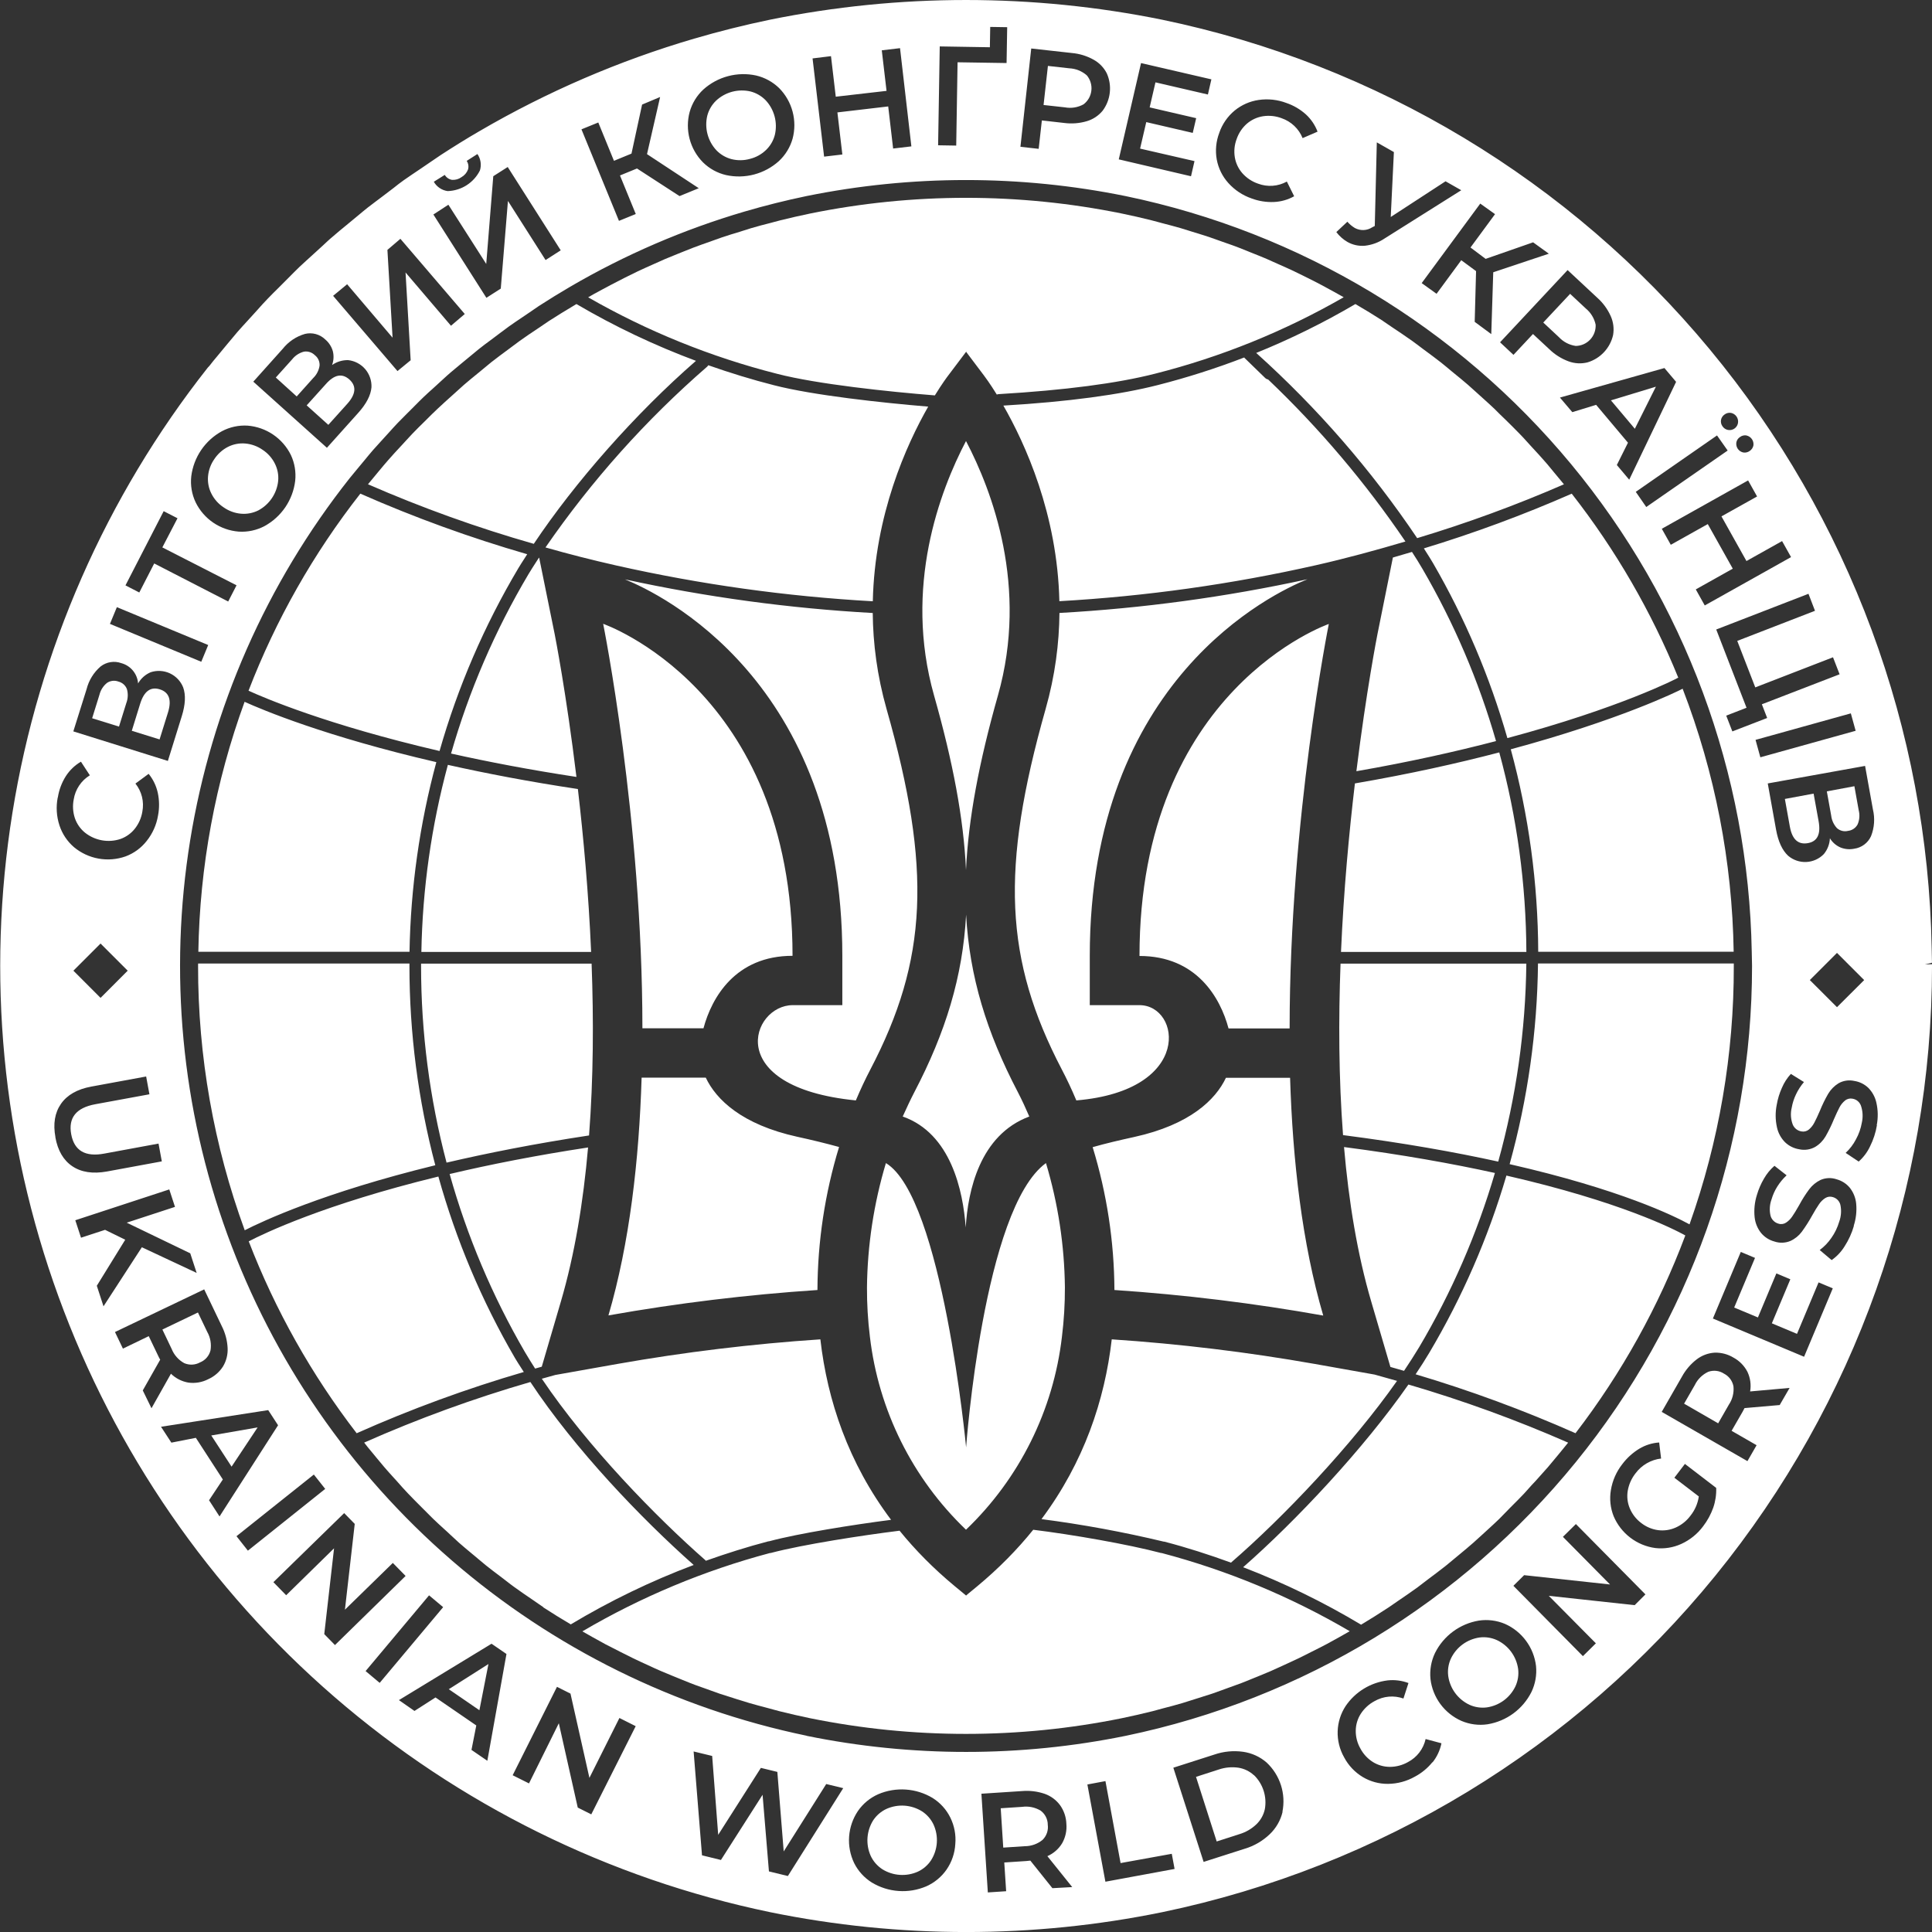 <svg width="110" height="110" viewBox="0 0 110 110" fill="none" xmlns="http://www.w3.org/2000/svg">
<rect x="0" y="0" width="110" height="110" fill="#333333" stroke="none"/>
<g clip-path="url(#clip0_5810_492)">
<path fill-rule="evenodd" clip-rule="evenodd" d="M86.017 42.662C87.04 46.42 87.565 50.297 87.58 54.191L98.708 54.187C98.629 49.063 97.645 43.994 95.802 39.213C95.503 39.372 92.206 40.993 86.017 42.662ZM79.027 18.471C78.932 18.406 78.837 18.34 78.741 18.277H78.749C78.234 17.945 77.71 17.624 77.171 17.311C75.359 18.376 73.471 19.306 71.523 20.095C74.999 23.22 78.078 26.761 80.688 30.639C83.531 29.783 86.321 28.76 89.044 27.575C88.877 27.367 88.719 27.179 88.54 26.966L88.487 26.903C88.427 26.83 88.367 26.757 88.307 26.684C88.17 26.517 88.032 26.349 87.882 26.185C87.689 25.964 87.49 25.749 87.291 25.534C87.241 25.48 87.192 25.426 87.142 25.372C87.073 25.297 87.004 25.221 86.935 25.144C86.796 24.99 86.657 24.835 86.513 24.691C86.254 24.424 85.989 24.163 85.724 23.902C85.508 23.699 85.293 23.484 85.077 23.268C84.88 23.08 84.677 22.898 84.475 22.715C84.394 22.642 84.312 22.57 84.232 22.496C84.16 22.432 84.088 22.366 84.016 22.301C83.873 22.171 83.729 22.041 83.585 21.914C83.31 21.675 83.026 21.445 82.743 21.215L82.667 21.153C82.462 20.979 82.246 20.8 82.031 20.629C81.754 20.412 81.47 20.202 81.186 19.992C81.129 19.95 81.072 19.908 81.015 19.866C80.939 19.809 80.862 19.751 80.786 19.693C80.664 19.6 80.541 19.507 80.416 19.418C80.032 19.144 79.64 18.883 79.248 18.622C79.173 18.572 79.1 18.522 79.027 18.471ZM81.591 32.062C83.406 35.195 84.828 38.54 85.823 42.022H85.832C92.217 40.314 95.49 38.629 95.535 38.59C95.542 38.591 95.549 38.591 95.556 38.59C94.029 34.831 91.987 31.304 89.488 28.108C86.746 29.312 83.935 30.352 81.069 31.223C81.112 31.292 81.156 31.361 81.2 31.43C81.336 31.643 81.472 31.857 81.591 32.062ZM13.926 39.958C13.924 39.956 13.921 39.955 13.919 39.954H13.928C13.927 39.955 13.927 39.957 13.926 39.958ZM24.843 43.393C18.535 41.935 14.909 40.404 13.926 39.958C12.261 44.522 11.371 49.333 11.293 54.191H23.316C23.38 50.543 23.892 46.916 24.843 43.393ZM20.516 28.106C17.848 31.51 15.703 35.293 14.149 39.329H14.158C15.008 39.719 18.612 41.269 25.026 42.759C26.067 39.11 27.576 35.611 29.514 32.349C29.618 32.175 29.734 31.995 29.851 31.814C29.906 31.728 29.962 31.641 30.017 31.555C26.776 30.618 23.602 29.466 20.516 28.106ZM21.254 27.208C21.152 27.332 21.05 27.455 20.949 27.575H20.958C24.024 28.913 27.175 30.046 30.392 30.964C32.727 27.465 36.189 23.535 39.625 20.545C37.267 19.667 34.99 18.585 32.819 17.311C32.775 17.338 32.73 17.365 32.685 17.392C32.201 17.683 31.722 17.971 31.252 18.277C31.143 18.348 31.038 18.421 30.932 18.494C30.853 18.548 30.774 18.603 30.694 18.657C30.66 18.679 30.627 18.701 30.594 18.723C30.252 18.951 29.911 19.178 29.579 19.418C29.457 19.504 29.339 19.594 29.221 19.684C29.13 19.753 29.039 19.822 28.945 19.89C28.611 20.136 28.285 20.377 27.964 20.629C27.841 20.729 27.718 20.832 27.595 20.934C27.502 21.011 27.41 21.088 27.317 21.164C27.281 21.193 27.245 21.223 27.209 21.252C26.942 21.47 26.674 21.688 26.412 21.914C26.239 22.066 26.067 22.223 25.895 22.381C25.852 22.42 25.808 22.459 25.765 22.498C25.481 22.753 25.196 23.007 24.918 23.27C24.702 23.471 24.487 23.686 24.271 23.902C24.242 23.931 24.213 23.959 24.184 23.988C23.947 24.22 23.71 24.453 23.48 24.693C23.363 24.815 23.25 24.94 23.135 25.065C23.042 25.168 22.948 25.271 22.851 25.374C22.825 25.402 22.799 25.429 22.774 25.457C22.551 25.697 22.328 25.937 22.113 26.185C21.932 26.39 21.739 26.622 21.572 26.823C21.546 26.854 21.521 26.884 21.497 26.914C21.416 27.011 21.335 27.109 21.254 27.208ZM23.312 54.858H11.28C11.28 54.877 11.279 54.896 11.279 54.915C11.278 54.943 11.277 54.971 11.278 55C11.271 60.133 12.17 65.226 13.934 70.046C14.928 69.537 18.412 67.901 24.784 66.344C23.808 62.642 23.313 58.829 23.312 55V54.858ZM30.634 91.299C30.735 91.369 30.835 91.44 30.937 91.507L30.928 91.514C31.45 91.852 31.97 92.175 32.498 92.486C34.724 91.15 37.066 90.018 39.496 89.103C36.517 86.463 32.744 82.532 30.198 78.686C26.969 79.621 23.807 80.774 20.733 82.136C20.868 82.312 20.992 82.462 21.132 82.631C21.177 82.684 21.224 82.74 21.273 82.8C21.325 82.864 21.376 82.925 21.426 82.987C21.57 83.162 21.711 83.334 21.885 83.537C22.061 83.743 22.243 83.943 22.425 84.143C22.485 84.209 22.545 84.275 22.605 84.341C22.805 84.574 23.021 84.809 23.236 85.037C23.489 85.302 23.747 85.561 24.006 85.82L24.006 85.82L24.653 86.467C24.859 86.667 25.072 86.86 25.285 87.054C25.351 87.113 25.416 87.173 25.481 87.232C25.535 87.282 25.588 87.332 25.642 87.383C25.804 87.533 25.966 87.684 26.127 87.831C26.352 88.029 26.584 88.222 26.816 88.415C26.885 88.472 26.953 88.529 27.022 88.586C27.115 88.663 27.207 88.741 27.299 88.819C27.423 88.922 27.546 89.026 27.669 89.127C27.92 89.328 28.178 89.523 28.436 89.717C28.509 89.773 28.583 89.828 28.656 89.884C28.738 89.945 28.817 90.007 28.897 90.07C29.02 90.165 29.142 90.261 29.273 90.354C29.61 90.599 29.956 90.834 30.303 91.07C30.34 91.095 30.376 91.12 30.413 91.145C30.487 91.195 30.561 91.247 30.634 91.299ZM29.314 77.309C27.428 74.067 25.965 70.599 24.959 66.987C18.442 68.575 14.992 70.244 14.162 70.677C15.674 74.596 17.743 78.276 20.307 81.603C23.396 80.227 26.576 79.062 29.823 78.115C29.767 78.027 29.71 77.939 29.653 77.851C29.536 77.669 29.418 77.487 29.314 77.309ZM44.385 97.431C44.961 97.574 45.539 97.707 46.121 97.828C51.981 99.019 58.021 99.019 63.881 97.826C64.463 97.705 65.043 97.572 65.618 97.429C65.731 97.4 65.843 97.369 65.954 97.338C66.035 97.316 66.115 97.293 66.196 97.272C66.576 97.177 66.957 97.073 67.337 96.961C67.479 96.918 67.621 96.873 67.762 96.827C67.847 96.8 67.933 96.773 68.018 96.746C68.078 96.727 68.138 96.708 68.198 96.69C68.477 96.603 68.754 96.517 69.029 96.425C69.182 96.373 69.334 96.317 69.486 96.261C69.575 96.228 69.664 96.196 69.753 96.164L69.836 96.134C70.123 96.032 70.412 95.929 70.697 95.821C70.843 95.764 70.987 95.705 71.132 95.646C71.234 95.604 71.336 95.562 71.439 95.521C71.495 95.499 71.55 95.476 71.606 95.454C71.852 95.354 72.098 95.254 72.342 95.148C72.592 95.038 72.84 94.924 73.088 94.81L73.088 94.81C73.162 94.776 73.237 94.742 73.311 94.707C73.524 94.609 73.739 94.511 73.951 94.409C74.132 94.321 74.312 94.23 74.492 94.139C74.559 94.104 74.627 94.07 74.694 94.036C74.977 93.898 75.291 93.736 75.54 93.605C75.787 93.473 76.031 93.338 76.275 93.2C76.351 93.156 76.427 93.113 76.503 93.071C76.618 93.006 76.734 92.942 76.848 92.874C73.497 90.91 69.894 89.413 66.138 88.422C66.128 88.424 66.118 88.424 66.108 88.422C64.198 87.919 61.05 87.372 58.828 87.098C57.925 88.218 56.868 89.296 55.638 90.317L55.008 90.837V90.854H54.998V90.837L54.368 90.317C53.155 89.313 52.111 88.252 51.218 87.152C49.073 87.419 45.719 87.937 43.911 88.413C43.883 88.422 43.854 88.426 43.825 88.426C40.084 89.423 36.496 90.922 33.158 92.883C33.347 92.993 33.539 93.103 33.731 93.208C33.975 93.346 34.218 93.482 34.464 93.613C34.744 93.76 35.026 93.902 35.308 94.044L35.309 94.045C35.364 94.072 35.42 94.1 35.475 94.128C35.668 94.226 35.861 94.324 36.055 94.418C36.337 94.555 36.626 94.687 36.917 94.819C37.125 94.92 37.331 95.01 37.537 95.101C37.58 95.12 37.623 95.138 37.666 95.157C37.876 95.249 38.089 95.335 38.301 95.421C38.389 95.456 38.477 95.492 38.565 95.528C38.621 95.551 38.677 95.574 38.733 95.597C38.925 95.676 39.117 95.755 39.31 95.83C39.534 95.92 39.759 95.999 39.985 96.078C40.072 96.108 40.159 96.139 40.246 96.17C40.307 96.192 40.368 96.215 40.429 96.237C40.611 96.303 40.794 96.37 40.977 96.433C41.155 96.488 41.333 96.546 41.512 96.603C41.665 96.653 41.818 96.703 41.971 96.75C42.098 96.786 42.224 96.826 42.35 96.866C42.456 96.9 42.563 96.934 42.671 96.966C42.986 97.057 43.303 97.141 43.62 97.224C43.678 97.239 43.735 97.255 43.792 97.27C43.861 97.288 43.93 97.308 43.999 97.327C44.127 97.363 44.256 97.399 44.385 97.431ZM50.734 86.532C48.57 86.813 45.473 87.303 43.81 87.749C43.781 87.75 43.753 87.754 43.726 87.762C42.527 88.077 41.354 88.45 40.186 88.864C40.179 88.852 40.171 88.842 40.162 88.832C37.359 86.374 33.449 82.364 30.849 78.499C31.104 78.427 31.36 78.356 31.616 78.285L35.147 77.658C38.972 76.983 42.832 76.515 46.708 76.257C47.108 79.734 48.298 83.29 50.734 86.532ZM30.846 77.814C30.72 77.849 30.593 77.885 30.467 77.921C30.265 77.604 30.068 77.289 29.885 76.977C28.034 73.794 26.594 70.389 25.601 66.844C27.871 66.308 30.491 65.787 33.482 65.332C33.213 68.419 32.725 71.41 31.934 74.105L30.846 77.814ZM33.538 64.648C30.457 65.115 27.767 65.649 25.425 66.195C24.462 62.544 23.974 58.783 23.974 55.007V54.864H33.683C33.803 58.061 33.787 61.399 33.538 64.648ZM33.656 54.198H23.991C24.055 50.6 24.562 47.023 25.5 43.548C27.67 44.034 30.132 44.507 32.902 44.924C33.22 47.657 33.51 50.84 33.656 54.198ZM32.82 44.235C30.156 43.829 27.781 43.373 25.681 42.904C26.707 39.323 28.19 35.889 30.092 32.687C30.23 32.455 30.385 32.216 30.541 31.975C30.589 31.901 30.637 31.828 30.685 31.753C30.689 31.755 30.694 31.756 30.699 31.757L31.574 36.07L31.575 36.073C31.603 36.215 32.242 39.463 32.82 44.235ZM59.298 86.492C61.638 86.796 63.959 87.224 66.254 87.773H66.284C67.574 88.107 68.841 88.517 70.087 88.97C73.06 86.4 76.954 82.302 79.541 78.622C79.117 78.5 78.692 78.38 78.265 78.263L74.862 77.658C71.035 76.983 67.175 76.515 63.298 76.257C62.9 79.72 61.713 83.26 59.298 86.492ZM79.164 77.828C79.423 77.901 79.681 77.975 79.94 78.05C80.248 77.591 80.541 77.132 80.802 76.701C82.646 73.588 84.095 70.256 85.114 66.784C82.708 66.256 79.859 65.743 76.523 65.308C76.791 68.403 77.279 71.403 78.072 74.105L79.164 77.828ZM76.467 64.628C79.913 65.073 82.84 65.596 85.303 66.137C86.323 62.465 86.861 58.675 86.903 54.864H76.325C76.205 58.054 76.22 61.385 76.467 64.628ZM76.351 54.198C76.503 50.708 76.81 47.408 77.143 44.605C80.275 44.067 83.009 43.454 85.362 42.839C86.371 46.541 86.89 50.36 86.905 54.198H76.351ZM77.227 43.91C77.796 39.316 78.406 36.212 78.433 36.073L78.434 36.07L79.305 31.743C79.668 31.638 80.031 31.532 80.392 31.424C80.608 31.753 80.811 32.083 80.996 32.4C82.788 35.48 84.193 38.77 85.178 42.194C82.897 42.788 80.253 43.384 77.227 43.91ZM74.441 32.98C72.488 33.763 62.047 38.69 62.047 54.427V57.229H64.876C67.225 57.229 67.956 62.089 61.282 62.653C61.012 62.007 60.734 61.425 60.456 60.894C57.192 54.642 56.953 49.468 59.533 40.368C60.074 38.464 60.305 36.628 60.321 34.899C65.07 34.635 69.792 33.993 74.441 32.98ZM60.316 34.229C65.233 33.951 70.12 33.266 74.925 32.18C76.656 31.788 78.349 31.325 80.019 30.831C77.75 27.486 75.129 24.393 72.202 21.606C72.137 21.594 72.077 21.564 72.03 21.517L70.863 20.384C70.855 20.375 70.842 20.353 70.842 20.353C69.235 20.973 67.593 21.497 65.924 21.923C63.78 22.472 60.821 22.875 57.128 23.093C58.365 25.25 60.204 29.267 60.316 34.229ZM56.754 22.465C56.788 22.451 56.824 22.442 56.861 22.44C60.619 22.218 63.602 21.828 65.758 21.278C69.523 20.325 73.139 18.86 76.505 16.923C76.322 16.818 76.139 16.716 75.953 16.615L75.953 16.615C75.718 16.486 75.483 16.356 75.246 16.231C74.966 16.08 74.686 15.94 74.403 15.8C74.351 15.774 74.299 15.748 74.246 15.722C74.064 15.631 73.881 15.54 73.696 15.453C73.407 15.315 73.116 15.186 72.823 15.056C72.702 15.005 72.58 14.949 72.457 14.893C72.345 14.842 72.233 14.79 72.12 14.742C71.821 14.614 71.517 14.494 71.213 14.373L71.213 14.373C71.141 14.344 71.069 14.315 70.997 14.285C70.838 14.221 70.679 14.156 70.519 14.095C70.291 14.005 70.063 13.926 69.835 13.847C69.747 13.816 69.658 13.786 69.57 13.754L69.49 13.725C69.291 13.653 69.093 13.581 68.891 13.513C68.609 13.418 68.324 13.33 68.039 13.243C67.988 13.227 67.937 13.212 67.886 13.196C67.814 13.174 67.743 13.151 67.671 13.128C67.527 13.083 67.383 13.037 67.24 12.995C66.904 12.897 66.567 12.809 66.228 12.721C66.188 12.71 66.148 12.7 66.108 12.689C66.04 12.671 65.972 12.653 65.904 12.634C65.793 12.604 65.681 12.573 65.569 12.545C65.01 12.405 64.445 12.275 63.879 12.159C58.019 10.965 51.978 10.965 46.119 12.159C45.552 12.277 44.987 12.405 44.426 12.545C44.322 12.57 44.219 12.599 44.116 12.627C44.037 12.649 43.958 12.671 43.879 12.691C43.504 12.78 43.129 12.888 42.755 12.995C42.594 13.044 42.432 13.096 42.27 13.148C42.217 13.166 42.163 13.183 42.109 13.2C41.775 13.297 41.44 13.403 41.111 13.513C40.952 13.566 40.795 13.623 40.638 13.681C40.566 13.707 40.495 13.733 40.423 13.759C40.108 13.868 39.795 13.979 39.483 14.097C39.299 14.165 39.118 14.239 38.937 14.313C38.884 14.334 38.831 14.356 38.778 14.377C38.703 14.408 38.628 14.438 38.553 14.468C38.328 14.558 38.103 14.648 37.881 14.742C37.679 14.829 37.478 14.919 37.277 15.011C37.24 15.027 37.203 15.044 37.165 15.061C36.879 15.188 36.59 15.317 36.303 15.453C36.064 15.567 35.824 15.686 35.587 15.805C35.448 15.877 35.308 15.949 35.169 16.02C35.029 16.092 34.889 16.163 34.751 16.236C34.599 16.314 34.448 16.397 34.296 16.479C34.212 16.525 34.127 16.572 34.042 16.617C33.903 16.688 33.766 16.767 33.628 16.847C33.581 16.874 33.535 16.901 33.487 16.928C36.857 18.861 40.475 20.326 44.241 21.282C46.518 21.874 50.625 22.305 53.227 22.512C53.64 21.841 53.935 21.447 53.989 21.378L55 20.037V20.006L55.011 20.021V20.037L56.022 21.378C56.074 21.445 56.356 21.823 56.754 22.465ZM52.848 23.151C50.212 22.932 46.296 22.507 44.077 21.936C42.807 21.614 41.557 21.227 40.326 20.795C40.31 20.824 40.289 20.85 40.266 20.873C36.775 23.904 33.682 27.363 31.058 31.169C32.379 31.547 33.716 31.885 35.074 32.193C39.883 33.276 44.773 33.959 49.694 34.234C49.802 29.309 51.61 25.32 52.848 23.151ZM49.69 34.902C49.706 36.63 49.938 38.464 50.477 40.368C53.064 49.466 52.818 54.651 49.554 60.894C49.276 61.425 48.998 62.013 48.728 62.653C41.086 61.895 42.787 57.229 45.135 57.229H47.959V54.427C47.959 38.738 37.577 33.795 35.583 32.987C40.227 33.998 44.944 34.639 49.69 34.902ZM87.579 84.153C87.765 83.947 87.951 83.741 88.134 83.531C88.334 83.298 88.535 83.054 88.722 82.826C88.759 82.781 88.795 82.737 88.831 82.693C88.982 82.509 89.133 82.326 89.283 82.138C86.326 80.841 83.288 79.736 80.19 78.829C77.639 82.489 73.798 86.583 70.779 89.231C73.108 90.125 75.355 91.22 77.495 92.503C78.021 92.186 78.54 91.863 79.051 91.526C79.146 91.464 79.239 91.398 79.332 91.333C79.414 91.275 79.496 91.218 79.579 91.162C79.619 91.135 79.658 91.109 79.697 91.082C80.04 90.848 80.381 90.615 80.716 90.371C80.814 90.299 80.908 90.225 81.003 90.151C81.107 90.069 81.213 89.987 81.326 89.905C81.66 89.655 81.994 89.405 82.32 89.147C82.443 89.047 82.566 88.944 82.689 88.842C82.781 88.765 82.874 88.688 82.966 88.612C83.017 88.57 83.068 88.528 83.118 88.486C83.372 88.276 83.626 88.066 83.872 87.849C84.034 87.705 84.195 87.557 84.357 87.41C84.411 87.36 84.465 87.311 84.519 87.262C84.57 87.215 84.622 87.168 84.674 87.12C84.905 86.909 85.136 86.698 85.359 86.482C85.467 86.374 85.571 86.266 85.675 86.159C85.779 86.051 85.883 85.943 85.991 85.835C86.02 85.806 86.049 85.777 86.079 85.747C86.315 85.512 86.55 85.277 86.778 85.035C86.866 84.942 86.951 84.845 87.035 84.749C87.152 84.617 87.268 84.485 87.392 84.361C87.454 84.291 87.517 84.222 87.579 84.153ZM85.769 66.932C85.767 66.931 85.765 66.931 85.763 66.93L85.771 66.926C85.771 66.928 85.77 66.93 85.769 66.932ZM85.769 66.932C84.731 70.469 83.253 73.863 81.371 77.033C81.136 77.427 80.875 77.835 80.599 78.246C83.703 79.169 86.743 80.29 89.703 81.601C92.332 78.177 94.439 74.383 95.955 70.341C95.313 69.985 92.247 68.415 85.769 66.932ZM85.952 66.282C92.258 67.719 95.326 69.235 96.188 69.707L96.197 69.703C97.874 64.982 98.726 60.008 98.715 54.998V54.855H87.567C87.526 58.718 86.983 62.559 85.952 66.282ZM40.053 58.546C40.523 56.792 41.875 54.42 45.124 54.42C45.124 39.236 34.342 35.518 34.342 35.518C34.342 35.518 36.576 46.603 36.576 58.546H40.053ZM34.642 74.894C38.579 74.195 42.552 73.712 46.542 73.448C46.552 70.688 46.967 67.944 47.773 65.305C47.019 65.098 46.228 64.905 45.402 64.725C42.237 64.029 40.773 62.606 40.183 61.355H36.531C36.386 66.055 35.847 70.781 34.642 74.894ZM56.817 39.601C58.572 33.411 56.483 27.938 55 25.111C53.517 27.938 51.43 33.416 53.182 39.601C54.262 43.406 54.866 46.618 55 49.537C55.136 46.618 55.739 43.406 56.817 39.601ZM55.006 52.081C54.814 55.602 53.842 58.775 52.055 62.192C51.839 62.608 51.624 63.069 51.397 63.57C54.143 64.535 54.832 67.796 54.984 69.886C55.108 67.826 55.773 64.623 58.604 63.57C58.389 63.069 58.173 62.608 57.958 62.192C56.17 58.775 55.2 55.602 55.006 52.081ZM55 87.096C58.045 84.179 59.977 80.291 60.463 76.102C60.578 75.172 60.634 74.236 60.631 73.299C60.605 70.901 60.242 68.518 59.553 66.221C55.989 68.8 55.006 82.405 55.006 82.405C55.006 82.405 53.657 68.162 50.44 66.221C49.751 68.518 49.388 70.901 49.362 73.299C49.358 74.236 49.413 75.172 49.528 76.102C50.017 80.292 51.952 84.18 55 87.096ZM62.211 65.314C63.02 67.953 63.438 70.696 63.451 73.456L63.459 73.448C67.443 73.716 71.409 74.201 75.34 74.903C74.135 70.79 73.598 66.073 73.452 61.364H69.8C69.211 62.614 67.747 64.037 64.582 64.734C63.765 64.913 62.97 65.098 62.211 65.314ZM69.948 58.555H73.417L73.426 58.546C73.428 46.603 75.657 35.526 75.657 35.526C75.657 35.526 64.878 39.245 64.878 54.429C68.129 54.429 69.481 56.807 69.948 58.555Z" fill="white"/>
<path d="M59.251 103.091C58.934 102.9 58.561 102.824 58.195 102.875L56.977 102.955L57.121 105.195L58.341 105.115C58.712 105.117 59.072 104.99 59.359 104.755C59.472 104.644 59.557 104.508 59.609 104.359C59.661 104.209 59.677 104.05 59.656 103.893C59.656 103.737 59.619 103.583 59.548 103.444C59.478 103.305 59.376 103.184 59.251 103.091Z" fill="white"/>
<path d="M10.486 77.61C10.629 77.673 10.786 77.702 10.942 77.695C11.099 77.688 11.252 77.645 11.389 77.569C11.534 77.511 11.664 77.419 11.767 77.302C11.87 77.184 11.945 77.044 11.984 76.892C12.046 76.528 11.981 76.153 11.799 75.832L11.27 74.728L9.246 75.698L9.772 76.8C9.909 77.144 10.161 77.431 10.486 77.61Z" fill="white"/>
<path d="M6.74 38.805C6.634 38.765 6.52 38.751 6.408 38.764C6.295 38.778 6.187 38.818 6.093 38.881C5.879 39.053 5.727 39.291 5.662 39.558L5.246 40.894L6.775 41.369L7.191 40.032C7.288 39.778 7.301 39.499 7.227 39.237C7.187 39.131 7.122 39.036 7.037 38.961C6.952 38.886 6.85 38.833 6.74 38.805Z" fill="white"/>
<path d="M71.394 101.075C71.145 100.845 70.834 100.695 70.499 100.644C70.126 100.592 69.746 100.628 69.389 100.749L68.096 101.167L69.273 104.845L70.566 104.429C70.928 104.321 71.259 104.129 71.532 103.869C71.775 103.636 71.944 103.336 72.015 103.006C72.078 102.657 72.054 102.297 71.946 101.959C71.838 101.621 71.648 101.314 71.394 101.066V101.075Z" fill="white"/>
<path d="M9.095 39.247C8.573 39.086 8.202 39.358 7.982 40.064L7.504 41.608L9.086 42.099L9.565 40.562C9.785 39.851 9.628 39.412 9.095 39.247Z" fill="white"/>
<path d="M94.28 22.016L91.719 22.794L93.081 24.413L94.28 22.016Z" fill="white"/>
<path d="M40.791 8.559C41.027 8.802 41.325 8.976 41.653 9.061C41.997 9.147 42.358 9.142 42.699 9.046C43.043 8.961 43.358 8.787 43.613 8.541C43.858 8.306 44.033 8.008 44.117 7.679C44.199 7.333 44.194 6.973 44.103 6.629C44.012 6.286 43.838 5.97 43.596 5.711C43.36 5.467 43.061 5.293 42.733 5.208C42.389 5.128 42.03 5.133 41.688 5.223C41.347 5.314 41.032 5.487 40.773 5.728C40.528 5.963 40.354 6.261 40.269 6.59C40.187 6.936 40.192 7.296 40.283 7.64C40.374 7.983 40.548 8.299 40.791 8.559Z" fill="white"/>
<path d="M52.498 103.132C52.199 102.944 51.857 102.833 51.505 102.808C51.152 102.783 50.799 102.846 50.476 102.989C50.169 103.131 49.907 103.355 49.719 103.636C49.53 103.937 49.417 104.279 49.392 104.633C49.367 104.988 49.43 105.343 49.575 105.667C49.719 105.975 49.947 106.237 50.232 106.424C50.532 106.611 50.873 106.723 51.226 106.747C51.578 106.772 51.932 106.71 52.255 106.566C52.561 106.425 52.822 106.201 53.009 105.919C53.2 105.619 53.313 105.277 53.339 104.922C53.364 104.568 53.3 104.212 53.154 103.888C53.01 103.58 52.783 103.318 52.498 103.132Z" fill="white"/>
<path d="M27.295 97.373L27.81 94.743L25.551 96.177L27.295 97.373Z" fill="white"/>
<path d="M89.717 19.696C89.872 19.694 90.025 19.66 90.166 19.598C90.308 19.535 90.435 19.445 90.541 19.331C90.647 19.218 90.728 19.085 90.781 18.939C90.834 18.794 90.857 18.639 90.849 18.484C90.772 18.123 90.575 17.798 90.288 17.564L89.396 16.73L87.867 18.364L88.76 19.198C89.013 19.468 89.35 19.644 89.717 19.696Z" fill="white"/>
<path d="M102.934 48.004C103.473 47.91 103.675 47.496 103.546 46.767L103.259 45.185L101.623 45.489L101.908 47.071C102.039 47.791 102.38 48.104 102.934 48.004Z" fill="white"/>
<path d="M98.157 78.21C98.026 78.124 97.877 78.07 97.722 78.052C97.567 78.034 97.409 78.052 97.262 78.104C96.927 78.26 96.656 78.526 96.495 78.859L95.885 79.919L97.825 81.038L98.433 79.978C98.64 79.671 98.733 79.301 98.696 78.932C98.667 78.779 98.604 78.634 98.51 78.508C98.417 78.383 98.296 78.281 98.157 78.21Z" fill="white"/>
<path d="M19.772 22.992C20.266 22.44 20.306 21.978 19.891 21.606C19.475 21.234 19.025 21.326 18.539 21.884L17.461 23.08L18.694 24.189L19.772 22.992Z" fill="white"/>
<path d="M109.999 54.898L109.6 54.909L109.999 54.814L109.982 53.993C109.758 41.518 105.3 29.49 97.339 19.883C89.378 10.275 78.387 3.66 66.171 1.123C58.8 -0.374 51.203 -0.374 43.832 1.123C42.39 1.423 40.939 1.785 39.52 2.201C35.25 3.454 31.149 5.221 27.305 7.463C26.559 7.894 25.82 8.356 25.106 8.819C24.923 8.938 24.744 9.063 24.563 9.188L23.931 9.619C23.612 9.835 23.285 10.05 22.98 10.266C22.789 10.404 22.601 10.546 22.416 10.697L21.769 11.189C21.489 11.404 21.21 11.605 20.935 11.82C20.741 11.973 20.551 12.135 20.359 12.294L19.699 12.84C19.451 13.043 19.203 13.245 18.962 13.457C18.746 13.633 18.559 13.817 18.36 14L17.738 14.567C17.522 14.77 17.285 14.972 17.065 15.183C16.845 15.395 16.651 15.591 16.446 15.798L15.845 16.401C15.644 16.598 15.444 16.796 15.25 16.999C15.056 17.201 14.818 17.456 14.62 17.686L14.079 18.281C13.889 18.486 13.7 18.693 13.516 18.904C13.333 19.116 13.117 19.377 12.921 19.614L12.387 20.26C12.216 20.463 12.046 20.666 11.932 20.821L11.833 20.927C6.026 28.288 2.197 37.011 0.709 46.268C-0.779 55.525 0.123 65.008 3.33 73.819C6.537 82.629 11.942 90.474 19.032 96.608C26.122 102.743 34.663 106.963 43.843 108.87C51.212 110.379 58.81 110.379 66.179 108.87C78.562 106.294 89.68 99.53 97.661 89.718C105.643 79.906 110 67.644 110.001 54.995L109.999 54.898ZM106.636 46.085C106.758 46.592 106.72 47.125 106.528 47.609C106.441 47.8 106.308 47.965 106.14 48.089C105.972 48.214 105.776 48.294 105.569 48.323C105.304 48.377 105.029 48.351 104.78 48.248C104.534 48.139 104.327 47.958 104.187 47.728C104.173 48.056 104.052 48.371 103.844 48.625C103.581 48.898 103.223 49.059 102.845 49.078C102.466 49.096 102.095 48.968 101.807 48.722C101.473 48.411 101.245 47.916 101.121 47.234L100.649 44.606L106.19 43.608L106.636 46.085ZM106.138 55.802L104.59 57.345L103.044 55.8L104.59 54.254L106.138 55.802ZM105.653 41.608L100.227 43.117L99.953 42.125L105.379 40.616L105.653 41.608ZM103.338 34.776L98.912 36.49L99.938 39.137L104.364 37.423L104.739 38.391L100.313 40.099L100.615 40.879L98.633 41.644L98.284 40.745L99.44 40.297L97.715 35.841L102.967 33.808L103.338 34.776ZM99.436 31.943L101.464 30.807L101.975 31.719L97.062 34.472L96.551 33.558L98.657 32.378L97.234 29.839L95.128 31.018L94.617 30.106L99.53 27.353L100.041 28.267L98.013 29.401L99.436 31.943ZM99.436 24.794C99.561 24.821 99.672 24.895 99.746 25.001C99.82 25.106 99.85 25.236 99.832 25.363C99.819 25.427 99.793 25.488 99.756 25.542C99.719 25.596 99.672 25.642 99.617 25.678C99.565 25.715 99.506 25.742 99.444 25.756C99.382 25.771 99.317 25.773 99.254 25.762C99.128 25.735 99.017 25.662 98.944 25.556C98.871 25.45 98.841 25.32 98.86 25.193C98.871 25.13 98.895 25.07 98.93 25.017C98.965 24.964 99.011 24.919 99.065 24.885C99.117 24.844 99.178 24.815 99.243 24.799C99.307 24.783 99.374 24.781 99.44 24.792L99.436 24.794ZM98.192 23.598C98.244 23.558 98.303 23.53 98.367 23.515C98.43 23.5 98.496 23.498 98.56 23.509C98.686 23.535 98.797 23.609 98.87 23.714C98.944 23.82 98.974 23.949 98.955 24.076C98.94 24.173 98.896 24.263 98.829 24.334C98.762 24.406 98.675 24.455 98.579 24.476C98.484 24.497 98.384 24.489 98.293 24.452C98.202 24.415 98.125 24.352 98.071 24.27C98.033 24.219 98.006 24.16 97.992 24.098C97.978 24.035 97.976 23.971 97.987 23.908C97.999 23.845 98.022 23.785 98.058 23.732C98.093 23.679 98.138 23.633 98.192 23.598ZM98.366 25.652L93.731 28.867L93.134 28.004L97.76 24.792L98.366 25.652ZM94.766 20.955L95.43 21.741L92.761 27.312L92.056 26.476L92.69 25.206L90.877 23.05L89.521 23.466L88.816 22.636L94.766 20.955ZM90.941 16.951C91.268 17.242 91.528 17.598 91.707 17.997C91.859 18.334 91.906 18.71 91.843 19.075C91.76 19.441 91.581 19.778 91.324 20.052C91.068 20.326 90.743 20.527 90.383 20.633C90.026 20.722 89.65 20.701 89.305 20.573C88.895 20.421 88.521 20.185 88.208 19.879L87.281 19.017L86.171 20.204L85.407 19.489L89.253 15.377L90.941 16.951ZM85.121 12.193L83.724 14.092L84.586 14.739L87.289 13.797L88.184 14.444L85.019 15.502L84.907 19.023L83.963 18.325L84.041 15.436L83.198 14.815L81.792 16.727L80.945 16.119L84.28 11.592L85.121 12.193ZM76.713 12.624C76.837 12.766 76.983 12.887 77.144 12.984C77.297 13.066 77.469 13.105 77.642 13.098C77.816 13.09 77.984 13.036 78.129 12.941L78.274 12.866L78.39 8.106L79.362 8.658L79.183 12.355L82.303 10.322L83.198 10.831L78.826 13.582C78.493 13.807 78.11 13.947 77.711 13.991C77.366 14.021 77.02 13.946 76.719 13.776C76.472 13.633 76.257 13.441 76.085 13.213L76.713 12.624ZM69.42 7.562C69.59 7.068 69.892 6.629 70.295 6.295C70.688 5.973 71.161 5.764 71.664 5.691C72.195 5.614 72.737 5.672 73.24 5.862C73.648 6.001 74.024 6.221 74.346 6.508C74.644 6.78 74.873 7.119 75.016 7.496L74.165 7.864C74.059 7.601 73.898 7.364 73.693 7.169C73.487 6.974 73.242 6.825 72.975 6.732C72.636 6.603 72.27 6.564 71.912 6.618C71.575 6.671 71.259 6.816 71 7.036C70.73 7.271 70.527 7.573 70.411 7.912C70.284 8.245 70.247 8.607 70.306 8.959C70.362 9.295 70.512 9.609 70.737 9.865C70.978 10.136 71.284 10.339 71.627 10.456C71.893 10.556 72.177 10.598 72.461 10.577C72.744 10.557 73.019 10.475 73.268 10.337L73.684 11.174C73.332 11.371 72.938 11.483 72.535 11.501C72.101 11.52 71.668 11.451 71.261 11.299C70.753 11.124 70.298 10.822 69.939 10.423C69.599 10.047 69.37 9.583 69.277 9.084C69.185 8.573 69.235 8.046 69.422 7.56L69.42 7.562ZM64.966 3.591L68.971 4.518L68.773 5.381L65.787 4.689L65.457 6.114L68.105 6.728L67.91 7.567L65.263 6.952L64.912 8.461L68.01 9.173L67.811 10.035L63.698 9.074L64.966 3.591ZM58.714 2.761L61.027 3.018C61.462 3.056 61.885 3.186 62.267 3.4C62.589 3.578 62.851 3.849 63.017 4.178C63.17 4.521 63.229 4.898 63.187 5.271C63.146 5.645 63.006 6 62.782 6.301C62.547 6.588 62.231 6.796 61.876 6.901C61.457 7.024 61.016 7.058 60.583 7L59.319 6.857L59.138 8.474L58.099 8.358L58.714 2.761ZM53.505 2.643L56.359 2.69L56.379 1.533L57.345 1.548L57.31 3.589L54.52 3.546L54.443 8.289L53.412 8.272L53.505 2.643ZM47.313 3.197L47.585 5.506L50.476 5.174L50.205 2.865L51.244 2.742L51.89 8.334L50.851 8.457L50.571 6.06L47.678 6.4L47.96 8.796L46.921 8.918L46.264 3.326L47.313 3.197ZM39.266 6.375C39.403 5.883 39.674 5.44 40.048 5.094C40.45 4.733 40.932 4.473 41.454 4.335C41.976 4.197 42.524 4.184 43.051 4.299C43.546 4.415 44 4.664 44.364 5.019C44.731 5.391 44.994 5.852 45.127 6.356C45.261 6.861 45.261 7.392 45.127 7.897C44.988 8.386 44.716 8.829 44.343 9.175C43.941 9.536 43.459 9.796 42.937 9.934C42.415 10.072 41.867 10.084 41.34 9.968C40.843 9.853 40.388 9.602 40.025 9.244C39.659 8.873 39.397 8.414 39.264 7.91C39.131 7.407 39.131 6.878 39.266 6.375ZM34.064 6.974L34.956 9.156L35.954 8.746L36.558 5.954L37.584 5.523L36.838 8.776L39.785 10.716L38.69 11.165L36.267 9.593L35.299 9.99L36.198 12.185L35.241 12.575L33.106 7.364L34.064 6.974ZM25.324 9.958C25.367 10.032 25.427 10.095 25.497 10.144C25.568 10.193 25.649 10.226 25.733 10.24C25.926 10.255 26.117 10.201 26.273 10.087C26.443 9.991 26.575 9.839 26.645 9.656C26.671 9.573 26.677 9.485 26.664 9.4C26.652 9.314 26.62 9.232 26.572 9.16L27.182 8.77C27.276 8.905 27.337 9.059 27.361 9.221C27.386 9.383 27.373 9.549 27.325 9.705C27.153 10.049 26.891 10.339 26.568 10.546C26.245 10.753 25.871 10.868 25.488 10.88C25.324 10.858 25.168 10.798 25.031 10.706C24.894 10.614 24.781 10.491 24.699 10.348L25.324 9.958ZM25.529 11.656L27.684 15.028L28.085 10.033L28.907 9.509L31.925 14.252L31.063 14.806L28.92 11.441L28.512 16.432L27.693 16.956L24.675 12.213L25.529 11.656ZM19.764 16.184L22.351 19.226L22.058 14.228L22.797 13.597L26.462 17.878L25.677 18.547L23.09 15.513L23.381 20.511L22.631 21.127L18.966 16.843L19.764 16.184ZM16.099 19.859C16.424 19.451 16.867 19.154 17.369 19.01C17.572 18.962 17.784 18.966 17.985 19.022C18.187 19.078 18.371 19.183 18.52 19.329C18.727 19.504 18.877 19.737 18.951 19.997C19.015 20.258 19 20.532 18.906 20.784C19.174 20.595 19.495 20.497 19.822 20.504C20.199 20.545 20.546 20.729 20.793 21.016C21.039 21.304 21.167 21.675 21.15 22.054C21.109 22.509 20.859 22.992 20.396 23.507L18.613 25.495L14.422 21.731L16.099 19.859ZM10.89 27.118C10.957 26.582 11.15 26.07 11.454 25.623C11.757 25.177 12.163 24.809 12.637 24.55C13.086 24.312 13.593 24.203 14.101 24.234C14.62 24.276 15.121 24.452 15.552 24.745C15.984 25.039 16.332 25.439 16.562 25.907C16.778 26.368 16.862 26.88 16.806 27.386C16.74 27.921 16.547 28.433 16.244 28.88C15.94 29.326 15.535 29.694 15.062 29.953C14.61 30.192 14.101 30.301 13.592 30.268C13.073 30.227 12.574 30.052 12.143 29.759C11.713 29.467 11.367 29.067 11.138 28.599C10.92 28.138 10.834 27.625 10.89 27.118ZM9.319 29.104L10.106 29.507L9.243 31.167L13.467 33.325L12.992 34.248L8.78 32.081L7.931 33.734L7.144 33.329L9.319 29.104ZM6.654 34.569L11.854 36.725L11.46 37.678L6.26 35.522L6.654 34.569ZM4.93 39.238C5.056 38.735 5.336 38.283 5.729 37.945C5.894 37.816 6.089 37.732 6.295 37.699C6.501 37.666 6.712 37.686 6.909 37.757C7.167 37.827 7.398 37.976 7.569 38.182C7.739 38.389 7.842 38.643 7.862 38.911C8.025 38.627 8.276 38.403 8.577 38.275C8.938 38.155 9.33 38.178 9.674 38.338C10.018 38.499 10.289 38.784 10.429 39.137C10.583 39.568 10.557 40.114 10.351 40.773L9.558 43.324L4.175 41.642L4.93 39.238ZM3.293 45.404C3.36 44.974 3.514 44.563 3.746 44.195C3.964 43.855 4.26 43.571 4.608 43.367L5.115 44.143C4.871 44.292 4.663 44.492 4.504 44.73C4.346 44.967 4.241 45.236 4.197 45.518C4.127 45.873 4.15 46.24 4.263 46.583C4.375 46.908 4.576 47.195 4.843 47.411C5.123 47.633 5.454 47.782 5.805 47.844C6.156 47.907 6.518 47.881 6.857 47.769C7.178 47.655 7.461 47.454 7.674 47.187C7.899 46.904 8.048 46.568 8.105 46.21C8.159 45.931 8.152 45.644 8.084 45.368C8.016 45.092 7.888 44.834 7.711 44.613L8.463 44.059C8.718 44.373 8.896 44.742 8.983 45.137C9.075 45.562 9.08 46.002 8.998 46.43C8.91 46.961 8.687 47.461 8.351 47.881C8.039 48.28 7.621 48.585 7.146 48.761C6.654 48.934 6.125 48.977 5.612 48.885C5.098 48.793 4.617 48.57 4.216 48.237C3.831 47.907 3.544 47.479 3.386 46.997C3.217 46.483 3.183 45.935 3.287 45.404H3.293ZM7.271 55.267L5.725 56.815L4.179 55.267L5.725 53.721L7.271 55.267ZM3.157 64.753C3.014 63.99 3.119 63.354 3.472 62.847C3.826 62.34 4.401 62.013 5.197 61.866L8.321 61.291L8.508 62.304L5.423 62.871C4.337 63.072 3.88 63.642 4.054 64.58C4.228 65.519 4.857 65.885 5.941 65.68L9.026 65.111L9.213 66.124L6.087 66.7C5.288 66.843 4.633 66.745 4.123 66.404C3.613 66.064 3.289 65.511 3.151 64.746L3.157 64.753ZM5.512 73.206L7.131 70.584L5.982 70.022L4.613 70.47L4.287 69.476L9.638 67.721L9.963 68.715L7.215 69.614L10.832 71.358L11.197 72.475L8.077 71.013L5.893 74.376L5.512 73.206ZM8.129 79.165L9.121 77.414C9.083 77.352 9.049 77.288 9.019 77.222L8.469 76.075L6.999 76.785L6.546 75.84L11.626 73.411L12.626 75.5C12.825 75.89 12.938 76.317 12.96 76.754C12.978 77.123 12.886 77.489 12.695 77.804C12.491 78.122 12.199 78.373 11.854 78.526C11.51 78.704 11.119 78.771 10.735 78.721C10.357 78.658 10.007 78.482 9.733 78.214L8.625 80.18L8.129 79.165ZM11.902 85.417L12.688 84.235L11.151 81.864L9.757 82.138L9.168 81.234L15.271 80.286L15.832 81.148L12.499 86.341L11.902 85.417ZM13.465 87.465L17.869 83.955L18.516 84.772L14.114 88.288L13.465 87.465ZM18.462 93.04L19.02 88.154L16.293 90.826L15.566 90.082L19.596 86.15L20.197 86.764L19.639 91.649L22.366 88.987L23.093 89.728L19.072 93.663L18.462 93.04ZM20.816 95.144L24.429 90.832L25.231 91.505L21.618 95.816L20.816 95.144ZM27.747 100.251L26.844 99.632L27.118 98.24L24.796 96.646L23.599 97.414L22.713 96.797L27.986 93.587L28.836 94.171L27.747 100.251ZM33.665 103.302L32.895 102.916L31.817 98.115L30.119 101.54L29.189 101.075L31.712 96.041L32.481 96.427L33.559 101.225L35.267 97.815L36.194 98.281L33.665 103.302ZM44.858 106.813L43.78 106.55L43.418 102.187L41.047 105.899L39.969 105.634L39.492 99.721L40.548 99.977L40.891 104.468L43.321 100.656L44.259 100.885L44.621 105.412L47.042 101.575L48.01 101.81L44.858 106.813ZM54.391 104.99C54.362 105.512 54.19 106.016 53.893 106.447C53.603 106.864 53.203 107.194 52.738 107.4C52.241 107.612 51.701 107.703 51.163 107.665C50.624 107.628 50.102 107.463 49.64 107.184C49.208 106.914 48.858 106.53 48.631 106.074C48.406 105.604 48.307 105.084 48.345 104.564C48.383 104.045 48.556 103.544 48.846 103.112C49.136 102.692 49.537 102.361 50.004 102.155C50.5 101.943 51.04 101.852 51.578 101.89C52.116 101.927 52.638 102.092 53.1 102.37C53.531 102.64 53.879 103.024 54.105 103.48C54.337 103.947 54.437 104.47 54.391 104.99ZM45.921 98.824C38.446 97.273 31.492 93.837 25.719 88.841C19.947 83.845 15.548 77.455 12.942 70.28C10.335 63.104 9.607 55.382 10.827 47.846C12.047 40.309 15.174 33.211 19.91 27.224C20.042 27.058 20.178 26.896 20.314 26.734L20.762 26.195C20.919 26.004 21.077 25.81 21.241 25.622C21.405 25.434 21.538 25.288 21.691 25.124L22.144 24.626C22.312 24.441 22.478 24.253 22.651 24.074C22.823 23.895 22.968 23.751 23.127 23.593L23.631 23.089C23.795 22.923 23.959 22.757 24.13 22.595C24.3 22.433 24.487 22.263 24.669 22.102L25.19 21.625C25.35 21.479 25.507 21.332 25.671 21.194C25.835 21.056 26.066 20.862 26.266 20.698L26.818 20.243C26.971 20.114 27.122 19.987 27.277 19.864C27.493 19.689 27.723 19.523 27.95 19.355L28.497 18.943C28.646 18.829 28.795 18.728 28.948 18.607C29.2 18.426 29.459 18.253 29.718 18.079L30.246 17.721C30.39 17.619 30.532 17.523 30.677 17.425C31.257 17.05 31.858 16.68 32.466 16.324C35.593 14.499 38.929 13.062 42.403 12.042C43.556 11.704 44.737 11.409 45.91 11.165C51.908 9.946 58.09 9.946 64.088 11.165C74.029 13.227 82.973 18.608 89.451 26.425C95.929 34.242 99.557 44.03 99.737 54.181L99.754 54.995C99.757 65.288 96.212 75.266 89.717 83.251C83.222 91.235 74.174 96.737 64.097 98.83C58.1 100.053 51.918 100.053 45.921 98.83V98.824ZM59.919 107.505L58.664 105.936C58.617 105.936 58.543 105.951 58.449 105.958L57.179 106.042L57.286 107.678L56.243 107.747L55.877 102.127L58.188 101.976C58.625 101.938 59.066 101.992 59.481 102.133C59.831 102.257 60.135 102.482 60.356 102.78C60.575 103.087 60.7 103.452 60.714 103.83C60.75 104.216 60.667 104.604 60.477 104.942C60.28 105.27 59.985 105.528 59.634 105.682L61.048 107.443L59.919 107.505ZM62.937 107.137L61.911 101.601L62.939 101.409L63.801 106.076L66.716 105.548L66.876 106.41L62.937 107.137ZM73.024 103.164C72.908 103.649 72.653 104.091 72.291 104.435C71.89 104.818 71.404 105.101 70.873 105.259L68.529 106.009L66.805 100.646L69.148 99.895C69.672 99.716 70.231 99.663 70.78 99.74C71.275 99.811 71.74 100.023 72.117 100.352C72.493 100.704 72.773 101.146 72.931 101.637C73.088 102.127 73.117 102.65 73.016 103.155L73.024 103.164ZM81.555 100.333C81.281 100.671 80.943 100.95 80.559 101.154C80.092 101.419 79.565 101.561 79.028 101.566C78.522 101.571 78.023 101.436 77.588 101.176C77.14 100.906 76.774 100.519 76.53 100.057C76.271 99.602 76.144 99.085 76.161 98.563C76.179 98.055 76.335 97.561 76.614 97.136C76.886 96.735 77.24 96.397 77.654 96.145C78.067 95.893 78.53 95.733 79.011 95.674C79.411 95.632 79.816 95.683 80.192 95.825L79.906 96.707C79.639 96.612 79.354 96.575 79.072 96.6C78.789 96.625 78.516 96.711 78.269 96.851C77.949 97.02 77.677 97.268 77.48 97.571C77.295 97.858 77.195 98.191 77.191 98.533C77.186 98.89 77.277 99.242 77.454 99.552C77.621 99.868 77.868 100.134 78.17 100.324C78.46 100.503 78.795 100.598 79.136 100.598C79.498 100.597 79.854 100.501 80.169 100.322C80.42 100.19 80.64 100.004 80.813 99.778C80.986 99.552 81.107 99.291 81.169 99.013L82.07 99.255C81.99 99.651 81.817 100.023 81.566 100.339L81.555 100.333ZM87.197 96.329C86.956 96.812 86.603 97.231 86.169 97.552C85.735 97.872 85.231 98.085 84.698 98.173C84.193 98.248 83.678 98.181 83.208 97.981C82.732 97.771 82.319 97.44 82.009 97.021C81.7 96.602 81.505 96.109 81.445 95.592C81.395 95.085 81.484 94.574 81.704 94.113C81.945 93.631 82.296 93.212 82.73 92.892C83.164 92.571 83.668 92.358 84.2 92.27C84.704 92.195 85.218 92.26 85.688 92.458C86.165 92.67 86.579 93.003 86.888 93.424C87.198 93.844 87.394 94.338 87.455 94.857C87.505 95.362 87.415 95.871 87.197 96.329ZM93.071 91.391L88.182 90.86L90.862 93.564L90.124 94.294L86.166 90.289L86.778 89.683L91.668 90.213L88.986 87.501L89.725 86.773L93.684 90.778L93.071 91.391ZM97.545 85.841C97.409 86.222 97.215 86.579 96.969 86.9C96.647 87.334 96.219 87.68 95.727 87.904C95.264 88.116 94.752 88.197 94.246 88.139C93.728 88.069 93.237 87.865 92.821 87.547C92.406 87.23 92.079 86.81 91.875 86.329C91.686 85.855 91.631 85.338 91.718 84.835C91.806 84.299 92.029 83.794 92.364 83.366C92.628 83.013 92.956 82.714 93.332 82.485C93.677 82.278 94.065 82.156 94.466 82.129L94.576 83.043C94.289 83.076 94.012 83.168 93.762 83.313C93.511 83.457 93.293 83.652 93.121 83.884C92.893 84.172 92.74 84.513 92.677 84.876C92.62 85.214 92.66 85.562 92.793 85.878C92.931 86.208 93.154 86.495 93.44 86.71C93.719 86.93 94.052 87.072 94.404 87.12C94.745 87.164 95.092 87.113 95.406 86.973C95.741 86.824 96.031 86.59 96.249 86.296C96.502 85.98 96.666 85.602 96.723 85.201L95.331 84.136L95.932 83.349L97.713 84.714C97.727 85.097 97.67 85.479 97.545 85.841ZM101.328 79.997L99.326 80.171C99.306 80.217 99.272 80.281 99.224 80.365L98.59 81.465L100.013 82.284L99.492 83.19L94.611 80.387L95.764 78.378C95.974 77.994 96.262 77.658 96.609 77.392C96.902 77.17 97.255 77.038 97.622 77.015C98.001 77.003 98.376 77.101 98.7 77.298C99.041 77.482 99.317 77.766 99.494 78.11C99.657 78.457 99.71 78.845 99.645 79.223L101.893 79.022L101.328 79.997ZM102.717 77.248L97.525 75.071L99.114 71.279L99.923 71.619L98.737 74.445L100.089 75.01L101.139 72.503L101.934 72.837L100.882 75.344L102.314 75.944L103.542 73.014L104.351 73.353L102.717 77.248ZM105.552 69.8C105.434 70.209 105.257 70.599 105.026 70.957C104.836 71.268 104.584 71.535 104.286 71.744L103.607 71.171C103.865 70.98 104.09 70.746 104.271 70.481C104.469 70.2 104.62 69.888 104.717 69.558C104.828 69.252 104.852 68.92 104.784 68.601C104.759 68.495 104.705 68.398 104.629 68.32C104.553 68.242 104.458 68.186 104.353 68.157C104.281 68.134 104.206 68.127 104.131 68.137C104.057 68.147 103.985 68.173 103.922 68.213C103.78 68.305 103.659 68.425 103.566 68.567C103.46 68.72 103.329 68.933 103.172 69.213C102.997 69.53 102.802 69.836 102.589 70.129C102.421 70.355 102.198 70.535 101.943 70.653C101.649 70.777 101.319 70.788 101.018 70.683C100.726 70.603 100.466 70.436 100.272 70.205C100.064 69.946 99.936 69.634 99.901 69.304C99.857 68.878 99.901 68.447 100.03 68.038C100.126 67.71 100.262 67.395 100.436 67.1C100.592 66.827 100.793 66.582 101.031 66.376L101.721 66.917C101.516 67.109 101.337 67.326 101.188 67.564C101.047 67.788 100.939 68.03 100.865 68.284C100.754 68.586 100.734 68.913 100.809 69.226C100.84 69.333 100.897 69.429 100.976 69.507C101.055 69.585 101.152 69.641 101.259 69.67C101.331 69.694 101.407 69.7 101.482 69.69C101.556 69.68 101.628 69.653 101.69 69.612C101.831 69.519 101.951 69.399 102.044 69.258C102.15 69.105 102.282 68.889 102.439 68.612C102.608 68.296 102.8 67.993 103.014 67.706C103.184 67.481 103.406 67.3 103.661 67.178C103.951 67.054 104.277 67.042 104.575 67.146C104.865 67.225 105.124 67.392 105.317 67.622C105.523 67.882 105.651 68.197 105.683 68.528C105.723 68.957 105.675 69.39 105.541 69.8H105.552ZM106.865 64.063C106.795 64.484 106.663 64.891 106.472 65.272C106.318 65.601 106.097 65.894 105.825 66.135L105.084 65.641C105.32 65.422 105.517 65.164 105.666 64.878C105.833 64.577 105.948 64.251 106.007 63.912C106.078 63.593 106.06 63.26 105.953 62.95C105.916 62.849 105.853 62.758 105.77 62.689C105.687 62.62 105.587 62.574 105.48 62.556C105.405 62.54 105.328 62.541 105.253 62.559C105.179 62.577 105.109 62.611 105.049 62.66C104.918 62.766 104.81 62.899 104.732 63.05C104.646 63.216 104.538 63.442 104.413 63.731C104.276 64.067 104.117 64.393 103.937 64.707C103.793 64.95 103.592 65.154 103.35 65.3C103.072 65.457 102.746 65.504 102.434 65.434C102.137 65.385 101.86 65.249 101.641 65.042C101.403 64.806 101.24 64.507 101.171 64.179C101.079 63.761 101.075 63.329 101.158 62.91C101.215 62.573 101.315 62.244 101.456 61.933C101.579 61.643 101.751 61.376 101.964 61.144L102.71 61.607C102.528 61.821 102.375 62.058 102.255 62.312C102.141 62.55 102.059 62.803 102.014 63.063C101.935 63.383 101.955 63.72 102.072 64.028C102.115 64.131 102.183 64.22 102.27 64.289C102.357 64.357 102.461 64.402 102.57 64.419C102.643 64.433 102.719 64.431 102.791 64.412C102.863 64.394 102.931 64.36 102.988 64.313C103.116 64.204 103.222 64.072 103.299 63.923C103.387 63.757 103.493 63.53 103.618 63.242C103.752 62.91 103.909 62.588 104.088 62.278C104.233 62.034 104.435 61.828 104.676 61.679C104.95 61.522 105.272 61.475 105.58 61.545C105.877 61.591 106.153 61.727 106.371 61.935C106.606 62.172 106.768 62.471 106.836 62.797C106.929 63.214 106.935 63.644 106.854 64.063H106.865Z" fill="white"/>
<path d="M12.736 28.889C13.027 29.093 13.367 29.217 13.721 29.248C14.06 29.278 14.401 29.213 14.706 29.061C15.018 28.895 15.285 28.655 15.482 28.361C15.68 28.068 15.802 27.731 15.838 27.379C15.869 27.041 15.804 26.7 15.65 26.396C15.492 26.078 15.251 25.807 14.954 25.612C14.663 25.408 14.323 25.284 13.969 25.252C13.63 25.222 13.29 25.287 12.986 25.439C12.67 25.6 12.401 25.84 12.205 26.136C12.002 26.425 11.877 26.764 11.845 27.116C11.815 27.455 11.88 27.796 12.033 28.099C12.193 28.42 12.436 28.693 12.736 28.889Z" fill="white"/>
<path d="M104.589 47.151C104.674 47.226 104.776 47.28 104.886 47.307C104.996 47.334 105.111 47.334 105.221 47.306C105.335 47.293 105.443 47.253 105.538 47.189C105.632 47.125 105.71 47.04 105.764 46.939C105.873 46.688 105.896 46.407 105.829 46.142L105.581 44.764L104.012 45.057L104.26 46.435C104.291 46.703 104.406 46.953 104.589 47.151Z" fill="white"/>
<path d="M18.195 20.821C18.203 20.708 18.183 20.594 18.137 20.491C18.091 20.387 18.02 20.296 17.93 20.226C17.85 20.145 17.752 20.084 17.643 20.048C17.535 20.012 17.42 20.003 17.307 20.021C17.044 20.089 16.809 20.24 16.639 20.453L15.703 21.494L16.893 22.572L17.829 21.528C18.025 21.339 18.154 21.09 18.195 20.821Z" fill="white"/>
<path d="M85.228 93.381C84.918 93.24 84.575 93.188 84.237 93.232C83.887 93.282 83.555 93.419 83.27 93.629C82.986 93.839 82.758 94.116 82.607 94.435C82.466 94.744 82.413 95.087 82.456 95.424C82.505 95.776 82.641 96.11 82.852 96.396C83.063 96.682 83.342 96.911 83.663 97.063C83.973 97.204 84.317 97.255 84.655 97.212C85.004 97.161 85.336 97.025 85.621 96.815C85.905 96.605 86.133 96.328 86.284 96.009C86.426 95.699 86.478 95.357 86.436 95.019C86.386 94.667 86.25 94.333 86.039 94.047C85.828 93.761 85.55 93.532 85.228 93.381Z" fill="white"/>
<path d="M13.185 83.505L14.668 81.271L12.029 81.73L13.185 83.505Z" fill="white"/>
<path d="M61.695 5.939C61.818 5.845 61.92 5.727 61.997 5.593C62.073 5.458 62.121 5.309 62.138 5.155C62.156 5.002 62.142 4.846 62.097 4.698C62.053 4.549 61.979 4.411 61.88 4.292C61.603 4.048 61.249 3.905 60.88 3.889L59.664 3.753L59.416 5.978L60.632 6.112C60.995 6.18 61.371 6.119 61.695 5.939Z" fill="white"/>
</g>
<defs>
<clipPath id="clip0_5810_492">
<rect width="110" height="110" fill="white"/>
</clipPath>
</defs>
</svg>
